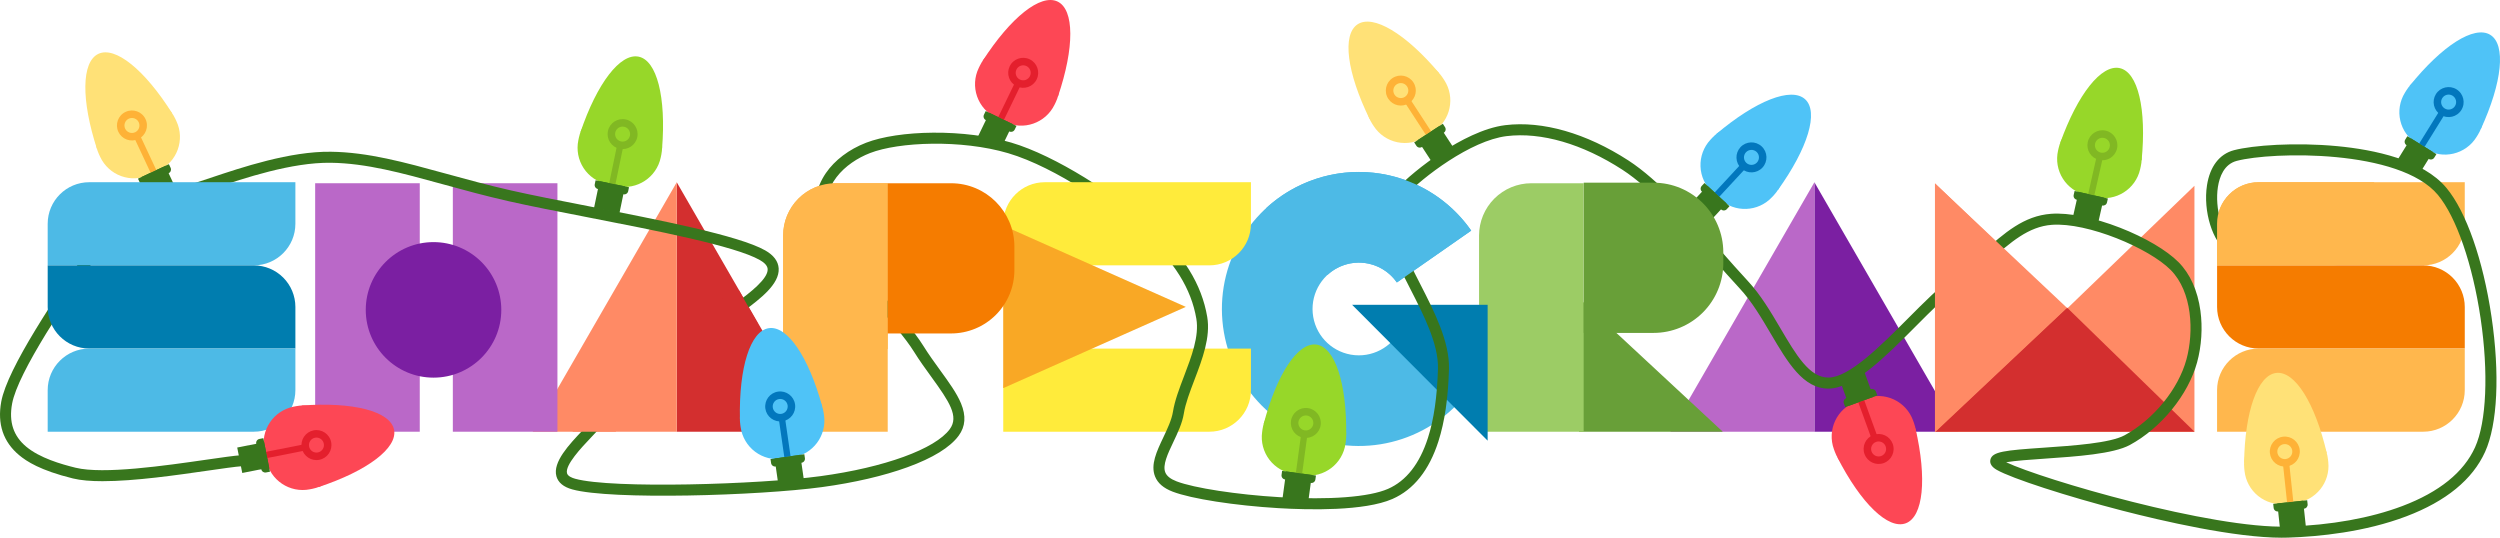 <?xml version="1.0" encoding="UTF-8"?> <svg xmlns="http://www.w3.org/2000/svg" id="Layer_1" data-name="Layer 1" viewBox="0 0 3625.23 779.74"><defs><style> .cls-1 { fill: none; } .cls-1, .cls-2, .cls-3, .cls-4, .cls-5, .cls-6, .cls-7, .cls-8, .cls-9, .cls-10, .cls-11, .cls-12, .cls-13, .cls-14, .cls-15, .cls-16, .cls-17, .cls-18, .cls-19, .cls-20, .cls-21, .cls-22 { fill-rule: evenodd; } .cls-1, .cls-2, .cls-3, .cls-4, .cls-5, .cls-6, .cls-7, .cls-8, .cls-9, .cls-10, .cls-11, .cls-12, .cls-13, .cls-14, .cls-15, .cls-16, .cls-17, .cls-18, .cls-19, .cls-20, .cls-21, .cls-22, .cls-23 { stroke-width: 0px; } .cls-2 { fill: #689f38; } .cls-3 { fill: #007daf; } .cls-4 { fill: #0277bd; } .cls-5, .cls-23 { fill: #38761d; } .cls-6 { fill: #4dbae6; } .cls-7 { fill: #4fc3f7; } .cls-8 { fill: #7b1fa2; } .cls-9 { fill: #81b823; } .cls-10 { fill: #e41f2d; } .cls-11 { fill: #d32f2f; } .cls-12 { fill: #ffb74d; } .cls-13 { fill: #ffe177; } .cls-14 { fill: #ffeb3b; } .cls-15 { fill: #ff8a65; } .cls-16 { fill: #fd4755; } .cls-17 { fill: #feb237; } .cls-18 { fill: #97d729; } .cls-19 { fill: #ba68c8; } .cls-20 { fill: #9ccc65; } .cls-21 { fill: #f57c00; } .cls-22 { fill: #f9a825; } </style></defs><path class="cls-8" d="m2631.04,626.03v-361.7l208.88,361.7h-208.88Z"></path><path class="cls-19" d="m2631.04,626.03v-361.7l-208.88,361.7h208.88Z"></path><path class="cls-2" d="m2289.69,626.03v-193.64l208.5,193.64h-208.5Z"></path><path class="cls-20" d="m2144.76,626.03v-284.47h0c0-20.11,7.99-39.41,22.21-53.63,14.22-14.22,33.51-22.21,53.63-22.21h75.84v360.32h-151.69Z"></path><path class="cls-6" d="m2150.72,531.51c-37.8,81.68-125.78,127.73-214.42,112.24-88.64-15.49-155.79-88.66-163.67-178.32-7.88-89.66,45.49-173.42,130.07-204.14,84.58-30.72,179.23-.72,230.7,73.11l-107.81,75.2c-17.4-24.99-49.42-35.15-78.02-24.76-28.61,10.39-46.66,38.74-44,69.09,2.66,30.35,25.38,55.11,55.36,60.35,29.98,5.24,59.74-10.35,72.52-38l119.27,55.24Z"></path><path class="cls-3" d="m2157.21,441.97v197.04l-196.54-197.04h196.54Z"></path><path class="cls-15" d="m2805.92,625.94v-360.06l376.31,360.06h-376.31Z"></path><path class="cls-15" d="m3182.14,626.03v-356.66l-369.76,356.66h369.76Z"></path><path class="cls-11" d="m3182.14,625.94l-184.9-180.03-191.42,180.03h376.31Z"></path><path class="cls-12" d="m3275.23,264.23h298.9s0,0,0,0c0,0,0,0,0,0v60.28h0c0,33.29-26.99,60.28-60.28,60.28h-298.9s0,0,0,0v-60.28h0c0-33.29,26.99-60.28,60.28-60.28Z"></path><path class="cls-21" d="m3214.95,384.84h298.9c15.99,0,31.32,6.35,42.63,17.66,11.31,11.31,17.66,26.64,17.66,42.63v60.28s0,0,0,0h-298.89c-33.29,0-60.28-26.99-60.28-60.29v-60.28h0s0,0,0,0h0Z"></path><path class="cls-12" d="m3275.23,505.46h298.9s0,0,0,0c0,0,0,0,0,0v60.28h0c0,33.29-26.99,60.28-60.28,60.28h-298.9s0,0,0,0v-60.28h0c0-33.29,26.99-60.28,60.28-60.28Z"></path><path class="cls-14" d="m1515.08,505.46h298.9s0,0,0,0c0,0,0,0,0,0v60.28h0c0,33.29-26.99,60.28-60.28,60.28h-298.9s0,0,0,0v-60.28h0c0-33.29,26.99-60.28,60.28-60.28Z"></path><path class="cls-12" d="m1135.6,626.03v-284.47h0c0-20.11,7.99-39.41,22.21-53.63s33.51-22.21,53.63-22.21h75.84v360.32h-151.69Z"></path><path class="cls-11" d="m981.34,626.03v-361.7l208.88,361.7h-208.88Z"></path><path class="cls-15" d="m981.34,626.03v-361.7l-208.88,361.7h208.88Z"></path><path class="cls-19" d="m457.01,626.03v-360.32s0,0,0,0,0,0,0,0h151.68v360.32h-151.69Z"></path><path class="cls-19" d="m808.33,626.03v-360.32s0,0,0,0,0,0,0,0h-151.68v360.32h151.69Z"></path><path class="cls-8" d="m530.38,449.35h0c0-54.27,44-98.27,98.27-98.27h0c26.06,0,51.06,10.35,69.49,28.78s28.78,43.42,28.78,69.49h0c0,54.27-44,98.27-98.27,98.27h0c-54.27,0-98.27-44-98.27-98.27Z"></path><path class="cls-1" d="m267.64,278.03c35.33-8.33,133.33-51,212-50,78.67,1,155.67,32.33,260,56s313.67,56.33,366,86c52.33,29.67-43.33,76.67-52,92"></path><path class="cls-23" d="m1053.63,470c-1.34,0-2.69-.34-3.94-1.05-3.83-2.18-5.18-7.02-3.02-10.86,2.97-5.25,10.25-10.85,22.87-20.31,16.66-12.48,44.55-33.38,43.64-47.59-.29-4.61-4.16-9.05-11.49-13.2-35.85-20.32-150.3-42.6-251.29-62.26-42.07-8.19-81.81-15.93-112.54-22.9-34.63-7.85-65.73-16.4-95.81-24.67-59.49-16.35-110.86-30.47-162.52-31.13-56.56-.72-124.72,22.13-169.82,37.26-17.08,5.73-30.56,10.25-40.24,12.53-4.3,1.01-8.61-1.65-9.62-5.95-1.01-4.3,1.65-8.61,5.95-9.62,8.96-2.11,22.8-6.75,38.83-12.13,46.13-15.47,115.81-38.84,175.11-38.09,53.72.68,106.01,15.06,166.56,31.7,29.91,8.22,60.83,16.72,95.11,24.5,30.48,6.91,70.1,14.63,112.05,22.79,102.18,19.89,218,42.44,256.12,64.05,12.33,6.99,18.91,15.77,19.57,26.11,1.46,22.85-27.08,44.23-50.01,61.41-7.58,5.68-17.02,12.76-18.54,15.38-1.48,2.58-4.19,4.03-6.98,4.03Z"></path><path class="cls-1" d="m350.58,668.03c-40.49,3-186.11,32-242.94,18S-2.12,648.38,9.64,584.03s140.5-236.74,168.6-284.08"></path><path class="cls-23" d="m148.87,697.78c-16.79,0-31.66-1.15-43.14-3.98-47.61-11.73-67.27-24.87-77.92-33.74-23.15-19.27-31.91-45.33-26.03-77.47,8.97-49.04,79.27-152.39,130.61-227.86,17.01-25,31.69-46.59,38.98-58.87,2.26-3.8,7.16-5.05,10.96-2.8,3.8,2.25,5.05,7.16,2.8,10.96-7.54,12.7-21.65,33.44-39.51,59.7-47.68,70.1-119.74,176.02-128.1,221.74-4.83,26.4,1.89,46.78,20.53,62.29,19.7,16.4,50.25,25.26,71.52,30.5,40.32,9.93,130.07-3.04,189.46-11.62,22.36-3.23,40.02-5.78,50.98-6.59,4.41-.32,8.24,2.98,8.57,7.39.33,4.41-2.98,8.24-7.39,8.57-10.4.77-28.69,3.41-49.87,6.47-44.56,6.44-105.86,15.3-152.43,15.3Z"></path><path class="cls-13" d="m255.87,175.82h0c12.6,26.92,1,58.96-25.93,71.57l-13.07,6.12h0c-12.93,6.05-27.73,6.72-41.15,1.86s-24.36-14.86-30.41-27.79l-1.69-3.6h0c-12.6-26.92-1-58.96,25.93-71.57l13.07-6.12c26.92-12.6,58.96-1,71.57,25.93l1.69,3.6Z"></path><path class="cls-13" d="m140.8,216.5c-23.35-71.33-22.66-126.67,1.74-138.35,24.4-11.68,67.26,22.81,107.15,86.23l-108.9,52.13Z"></path><path class="cls-5" d="m256.43,276.64l-34.06,15.95-16.87-36.03,34.06-15.95,16.87,36.03Z"></path><path class="cls-17" d="m226.74,246.8l-8.27,3.87-23.26-49.69,8.27-3.87,23.26,49.69Z"></path><path class="cls-17" d="m211.04,172.73h0c5.09,10.88.4,23.83-10.48,28.92h0c-5.22,2.45-11.21,2.72-16.63.75-5.42-1.96-9.84-6-12.29-11.23h0c-5.09-10.88-.4-23.83,10.48-28.92h0c10.88-5.09,23.83-.4,28.92,10.48Zm-9.85,4.61h0c-2.55-5.44-9.02-7.78-14.46-5.24-5.44,2.55-7.78,9.02-5.24,14.46,2.55,5.44,9.02,7.78,14.46,5.24h0c5.44-2.55,7.78-9.02,5.24-14.46Z"></path><path class="cls-5" d="m244.62,251.13l-34.29,16.05c-1.4.66-3.01.73-4.47.2-1.46-.53-2.64-1.61-3.3-3.02l-2.48-5.29s0,0,0,0l44.87-21.01h0s0,0,0,0l2.48,5.29h0c1.37,2.92.11,6.4-2.81,7.77Z"></path><path class="cls-6" d="m129.44,264.23h298.9s0,0,0,0c0,0,0,0,0,0v60.28h0c0,33.29-26.99,60.28-60.28,60.28H69.15s0,0,0,0v-60.28h0c0-33.29,26.99-60.28,60.28-60.28Z"></path><path class="cls-3" d="m69.15,384.84h298.9c15.99,0,31.32,6.35,42.63,17.66,11.31,11.31,17.66,26.64,17.66,42.63v60.28s0,0,0,0H129.44c-33.29,0-60.28-26.99-60.28-60.29v-60.28h0s0,0,0,0h0Z"></path><path class="cls-6" d="m129.44,505.46h298.9s0,0,0,0c0,0,0,0,0,0v60.28h0c0,33.29-26.99,60.28-60.28,60.28H69.15s0,0,0,0v-60.28h0c0-33.29,26.99-60.28,60.28-60.28Z"></path><path class="cls-18" d="m958.16,228.21h0c-6.04,29.1-34.52,47.8-63.62,41.76l-14.13-2.93h0c-13.97-2.9-26.23-11.23-34.06-23.16-7.83-11.93-10.6-26.49-7.7-40.46l.81-3.89h0c6.04-29.1,34.52-47.8,63.62-41.76l14.13,2.93c29.1,6.04,47.8,34.52,41.76,63.62l-.81,3.89Z"></path><path class="cls-18" d="m841.67,191.84c24.03-71.09,57.74-114.98,84.27-109.71,26.53,5.27,40.18,58.55,34.13,133.21l-118.4-23.5Z"></path><path class="cls-5" d="m898.21,309.25l-36.82-7.64,8.08-38.94,36.82,7.64-8.08,38.94Z"></path><path class="cls-9" d="m892.32,267.58l-8.94-1.86,11.14-53.71,8.94,1.86-11.14,53.71Z"></path><path class="cls-9" d="m924.12,198.88h0c-2.44,11.76-13.95,19.31-25.71,16.87h0c-5.65-1.17-10.6-4.54-13.76-9.36-3.16-4.82-4.28-10.7-3.11-16.35h0c2.44-11.76,13.95-19.31,25.71-16.87h0c11.76,2.44,19.31,13.95,16.87,25.71Zm-10.65-2.21h0c1.22-5.88-2.56-11.63-8.44-12.85-5.88-1.22-11.63,2.56-12.85,8.44-1.22,5.88,2.56,11.63,8.44,12.85h0c5.88,1.22,11.63-2.56,12.85-8.44Z"></path><path class="cls-5" d="m904.04,281.76l-37.06-7.69c-1.52-.31-2.85-1.22-3.7-2.51s-1.15-2.88-.84-4.39l1.19-5.72s0,0,0,0l48.5,10.06h0s0,0,0,0l-1.19,5.72h0c-.66,3.16-3.75,5.19-6.91,4.53Z"></path><path class="cls-16" d="m449.32,709.54h0c-29.17,5.77-57.49-13.2-63.26-42.37l-2.8-14.16h0c-2.77-14.01.14-28.54,8.08-40.41s20.28-20.09,34.29-22.86l3.9-.77h0c29.17-5.77,57.49,13.2,63.26,42.37l2.8,14.16c5.77,29.17-13.2,57.49-42.37,63.26l-3.9.77Z"></path><path class="cls-16" d="m437.47,588.03h0c74.88-5.54,128.44,8.43,133.92,34.93,5.48,26.5-38.31,59.83-109.47,83.33l-24.45-118.26Z"></path><path class="cls-5" d="m351.29,685.86l-7.3-36.9,39.04-7.72,7.3,36.9-39.04,7.72Z"></path><path class="cls-10" d="m387.4,664.19l-1.77-8.96,53.84-10.65,1.77,8.96-53.84,10.65Z"></path><path class="cls-10" d="m463.1,666.75h0c-11.79,2.33-23.23-5.33-25.56-17.12h0c-1.12-5.66.06-11.53,3.27-16.33,3.21-4.79,8.19-8.12,13.85-9.24h0c11.79-2.33,23.23,5.33,25.56,17.12h0c2.33,11.79-5.33,23.23-17.12,25.56Zm-2.11-10.67h0c5.89-1.17,9.73-6.89,8.56-12.78-1.17-5.89-6.89-9.73-12.78-8.56-5.89,1.17-9.73,6.89-8.56,12.78h0c1.17,5.89,6.89,9.73,12.78,8.56Z"></path><path class="cls-5" d="m378.9,680.52l-7.35-37.15c-.3-1.52.01-3.1.88-4.39s2.2-2.18,3.72-2.48l5.73-1.13s0,0,0,0l9.62,48.62h0s0,0,0,0l-5.73,1.13h0c-3.17.63-6.24-1.43-6.87-4.6Z"></path><path class="cls-11" d="m1017.86,450.42l53.29-30.17,27.53,48.6-53.29,30.17-27.53-48.6Z"></path><path class="cls-1" d="m867.71,609.1c-5.95,15.48-89.58,77.98-35.71,92.86,53.87,14.88,266.97,8.93,358.93-3.57s169.34-39.28,192.86-71.43c23.51-32.14-19.94-70.24-51.78-121.43-31.85-51.19-127.08-137.2-139.29-185.71-12.2-48.51,20.83-87.8,66.07-105.36,45.24-17.56,137.8-19.94,205.36,0,67.56,19.94,153.57,78.57,200,119.64,46.43,41.07,71.13,82.74,78.57,126.79,7.44,44.05-27.38,96.73-33.93,137.5-6.55,40.77-56.55,87.5-5.36,107.14,51.19,19.64,247.54,39.14,312.5,10.72,64.96-28.42,75.52-121.25,77.24-181.27,1.72-60.01-56.64-136.16-66.95-178.81s-21.18-49.34,5.08-77.12,98.2-82.99,152.48-89.59c54.28-6.6,115.77,12.8,173.22,50,57.44,37.2,122.32,120.54,171.43,173.22,49.11,52.68,72.02,143.45,123.22,142.86,51.19-.6,130.06-106.84,183.93-146.43,53.87-39.58,86.31-87.2,139.29-91.07,52.98-3.87,144.67,33.64,178.57,67.86,33.9,34.22,36.28,95.4,24.81,137.46s-47.16,89.72-93.62,114.89c-46.45,25.18-223.96,13.94-185.11,36.17s302.07,100.93,418.2,97.19,241.3-37.31,278.57-119.64c37.28-82.33,4.24-303.28-54.92-374.34-59.15-71.07-248.86-65.52-300-52.05-51.14,13.47-38.13,113.01-6.85,132.88,31.28,19.86,162.1-11.42,194.52-13.7"></path><path class="cls-23" d="m3309.37,779.74c-69.1,0-173.93-24.32-231.74-39.24-80.44-20.76-160.43-46.74-182.09-59.14-7.44-4.26-10.57-9.25-9.28-14.83,2.68-11.69,20.76-13.48,77.51-17.37,42.8-2.93,96.07-6.58,117.05-17.95,41.92-22.72,77.97-66.91,89.71-109.96,10.99-40.31,8.55-98.1-22.78-129.73-31.5-31.8-120.7-69.27-172.3-65.51-34.18,2.5-60.14,25.54-90.21,52.22-13.89,12.33-28.25,25.07-44.92,37.32-18.25,13.41-39.59,34.83-62.19,57.5-44.12,44.28-89.75,90.06-126.39,90.48-.2,0-.4,0-.61,0-36.43,0-58.98-38.31-82.86-78.86-13.78-23.4-28.02-47.59-45.69-66.55-12.47-13.37-25.82-28.57-39.96-44.66-41.22-46.91-87.95-100.08-129.97-127.3-58-37.56-117.63-54.89-167.9-48.77-52.11,6.33-121.87,59.88-147.63,87.14-17.71,18.74-16.1,24.2-9.31,47.16,1.89,6.39,4.03,13.64,6.19,22.58,3.63,15.01,14.19,35.63,25.37,57.46,20.12,39.28,42.93,83.81,41.79,123.46-1.2,42.1-6.2,76.35-15.28,104.69-13.46,42.04-35.92,70.19-66.75,83.68-40.49,17.72-120.81,15.95-165.09,13.32-63.52-3.77-126.64-13.6-153.48-23.9-13.36-5.12-21.74-12.33-25.62-22.03-6.82-17.04,2.33-36.32,12.01-56.73,5.92-12.49,12.05-25.4,13.93-37.11,2.61-16.25,9.2-33.56,16.19-51.88,10.82-28.41,22.01-57.79,17.75-83.01-7.34-43.44-32.19-83.39-75.98-122.13-40.8-36.09-126.92-97.29-196.96-117.96-68.21-20.13-158.59-16.37-200.2-.21-35.87,13.92-73.42,47.4-61.21,95.95,6.9,27.44,45.21,71.15,79,109.71,23.84,27.21,46.36,52.91,59.32,73.73,7.88,12.66,16.44,24.45,24.72,35.86,12.27,16.91,23.87,32.87,30.06,47.8,7.51,18.11,6.42,33.39-3.33,46.72-12.43,17-37.49,32.43-74.48,45.88-34.32,12.47-77.11,22.42-123.75,28.76-92.13,12.52-305.84,18.91-362.14,3.36-12.73-3.52-20.48-9.93-23.02-19.06-5.71-20.52,18.57-46.12,38.08-66.69,6.34-6.68,14.22-15,15.31-17.7l14.93,5.75c-2.04,5.32-7.8,11.53-18.64,22.96-13.12,13.84-37.56,39.6-34.28,51.39,1.16,4.16,7.09,6.6,11.86,7.92,53.62,14.81,266.97,8.28,355.72-3.79,92.8-12.61,166.39-39.39,187.48-68.22,13.49-18.44-.64-39.69-26.76-75.68-8.45-11.63-17.18-23.66-25.36-36.81-12.26-19.71-34.36-44.93-57.76-71.63-36.7-41.88-74.65-85.18-82.49-116.36-6.29-25.02-1.92-49.49,12.65-70.76,12.87-18.79,33.57-34.42,58.28-44.01,23.12-8.97,58.52-14.3,97.14-14.6,40.59-.31,80.84,4.79,113.38,14.39,64.92,19.16,151.28,75.54,203.04,121.32,46.64,41.26,73.19,84.26,81.16,131.45,4.99,29.52-6.99,60.96-18.58,91.37-6.68,17.54-12.99,34.1-15.34,48.73-2.24,13.97-8.87,27.93-15.27,41.43-8.14,17.16-15.84,33.38-11.61,43.93,2.14,5.34,7.53,9.6,16.5,13.04,25.08,9.62,87.61,19.24,148.7,22.87,72.9,4.33,130.4-.05,157.73-12.01,26.43-11.57,45.92-36.43,57.92-73.9,8.62-26.89,13.37-59.69,14.53-100.27,1.02-35.55-20.8-78.13-40.04-115.71-12.13-23.69-22.61-44.14-26.68-61-2.07-8.55-4.15-15.59-5.98-21.81-7.83-26.5-10.09-38.23,13.03-62.69,11.85-12.54,36.56-34.19,67.21-53.97,23.62-15.24,58.43-34.22,90.12-38.07,54-6.56,117.39,11.63,178.53,51.23,43.88,28.42,91.38,82.48,133.29,130.17,14.06,16,27.33,31.11,39.64,44.31,18.87,20.24,33.56,45.2,47.78,69.34,22.42,38.07,41.79,70.97,69.1,70.97.13,0,.26,0,.4,0,30.11-.35,75.33-45.74,115.24-85.78,23.04-23.12,44.8-44.95,64.04-59.1,16.07-11.81,30.16-24.31,43.78-36.39,32.24-28.61,60.08-53.32,99.67-56.21,25.8-1.88,62.22,5.47,99.93,20.17,36.05,14.06,67.8,32.76,84.91,50.04,16.72,16.88,27.67,41.21,31.66,70.34,3.36,24.56,1.65,51.14-4.81,74.86-12.81,47-52.01,95.15-97.52,119.82-24.04,13.03-76.92,16.65-123.58,19.85-19.71,1.35-43.02,2.95-55.8,5.2,53.15,25.09,298.43,96.82,408.4,93.28,62.67-2.02,120.16-12.34,166.28-29.83,53.47-20.29,88.88-48.93,105.27-85.11,16.6-36.67,19.7-108.29,8.08-186.93-11.6-78.51-35.3-147.1-61.85-179-55.64-66.85-240.64-62.91-291.81-49.43-18.45,4.86-25.02,23.25-27.29,37.82-2.35,15.11-.99,32.95,3.72,48.93,4.46,15.1,11.54,26.93,18.96,31.64,20.43,12.98,102.33-.96,146.33-8.45,19.22-3.27,34.4-5.85,43.34-6.48,4.42-.32,8.23,3.01,8.54,7.42.31,4.41-3.01,8.23-7.42,8.54-8.16.57-23.74,3.23-41.78,6.3-43.86,7.46-85.68,13.95-116.52,13.95-18.05,0-32.33-2.22-41.07-7.77-21.78-13.83-35.76-58.94-29.92-96.53,4.24-27.27,18.09-45.32,39.02-50.84,27.23-7.17,88.98-11.68,149.79-5.9,53.49,5.08,124.38,19.71,158.4,60.57,28.75,34.55,53.2,104.41,65.38,186.89,12.23,82.74,8.74,155.96-9.33,195.86-18.19,40.18-56.6,71.63-114.17,93.47-60.32,22.89-126.52,29.42-171.44,30.87-2.79.09-5.67.13-8.6.13Z"></path><path class="cls-15" d="m830.45,593.46h62.71v32.57h-62.71v-32.57Z"></path><path class="cls-12" d="m1135.6,506.17v-164.63h0c0-20.11,7.99-39.41,22.21-53.63,14.22-14.22,33.51-22.21,53.63-22.21h75.84v240.47h-151.69Z"></path><path class="cls-7" d="m2569.75,285.72h0c-20.2,21.81-54.26,23.12-76.07,2.92l-10.59-9.81h0c-10.47-9.7-16.67-23.17-17.21-37.43s4.6-28.17,14.3-38.64l2.7-2.92h0c20.2-21.81,54.26-23.12,76.07-2.92l10.59,9.81c21.81,20.2,23.12,54.26,2.92,76.07l-2.7,2.92Z"></path><path class="cls-7" d="m2488.74,194.4c57.31-48.49,108.85-68.68,128.85-50.47,20.01,18.21,4.18,70.91-39.56,131.75l-89.29-81.28Z"></path><path class="cls-5" d="m2476.54,324.19l-27.6-25.56,27.03-29.19,27.6,25.56-27.03,29.19Z"></path><path class="cls-4" d="m2493.01,285.44l-6.7-6.21,37.29-40.26,6.7,6.21-37.29,40.26Z"></path><path class="cls-4" d="m2555.74,243.01h0c-8.16,8.81-21.92,9.34-30.74,1.18h0c-4.23-3.92-6.73-9.36-6.96-15.13-.22-5.76,1.86-11.38,5.78-15.61h0c8.16-8.81,21.92-9.34,30.74-1.18h0c8.81,8.16,9.34,21.92,1.18,30.74Zm-7.98-7.39h0c4.08-4.41,3.82-11.29-.59-15.37-4.41-4.08-11.29-3.82-15.37.59s-3.82,11.29.59,15.37h0c4.41,4.08,11.29,3.82,15.37-.59Z"></path><path class="cls-5" d="m2495.73,303.64l-27.78-25.73c-1.14-1.05-1.81-2.51-1.87-4.06-.06-1.55.5-3.06,1.55-4.19l3.97-4.29s0,0,0,0l36.35,33.67h0s-3.97,4.29-3.97,4.29h0c-2.19,2.37-5.89,2.51-8.26.32Z"></path><path class="cls-14" d="m1515.08,264.23h298.9s0,0,0,0c0,0,0,0,0,0v60.28h0c0,33.29-26.99,60.28-60.28,60.28h-298.9s0,0,0,0v-60.28h0c0-33.29,26.99-60.28,60.28-60.28Z"></path><path class="cls-22" d="m1454.73,327.15l264.82,117.86-264.82,117.86v-235.72Z"></path><path class="cls-21" d="m1470.97,357.59v34.08h0c0,24.37-9.68,47.74-26.91,64.96-17.23,17.23-40.6,26.91-64.96,26.91h-91.87s0,0,0,0v-217.82h0s0,0,0,0h91.87c50.74,0,91.87,41.14,91.87,91.88Z"></path><path class="cls-6" d="m1835.66,302.15h0c42.16-38.99,99.12-57.82,156.2-51.64,57.08,6.18,108.7,36.77,141.54,83.88l-107.81,75.2c-11.11-15.95-28.57-26.31-47.88-28.4s-38.58,4.29-52.84,17.49l-89.21-96.53Z"></path><path class="cls-2" d="m2498.96,366.12v15.43h0c0,26.84-10.66,52.58-29.64,71.56-18.98,18.98-44.72,29.64-71.56,29.64h-101.2s0,0,0,0v-217.82h0s0,0,0,0h101.2c55.89,0,101.2,45.31,101.2,101.2Z"></path><path class="cls-15" d="m2805.86,266.12l191.5,180.36-191.5,180.36v-360.72Z"></path><path class="cls-12" d="m3275.23,264.23h167.5s0,0,0,0c0,0,0,0,0,0v60.28h0c0,33.29-26.99,60.28-60.28,60.28h-167.5s0,0,0,0v-60.28h0c0-33.29,26.99-60.28,60.28-60.28Z"></path><path class="cls-7" d="m1194.89,602.28h0c4.24,29.42-16.18,56.71-45.61,60.95l-14.29,2.06h0c-14.13,2.03-28.49-1.63-39.92-10.18-11.43-8.55-18.99-21.3-21.03-35.43l-.57-3.94h0c-4.24-29.42,16.18-56.71,45.61-60.95l14.29-2.06c29.42-4.24,56.71,16.18,60.95,45.61l.57,3.94Z"></path><path class="cls-7" d="m1072.96,607.76h0c-1.62-75.05,15.13-127.8,41.88-131.89,26.74-4.08,57.73,41.38,77.48,113.66l-119.35,18.23Z"></path><path class="cls-5" d="m1166.13,698.91l-37.23,5.36-5.67-39.38,37.23-5.36,5.67,39.38Z"></path><path class="cls-4" d="m1146.38,661.73l-9.04,1.3-7.82-54.31,9.04-1.3,7.82,54.31Z"></path><path class="cls-4" d="m1152.89,586.29h0c1.71,11.89-6.54,22.92-18.43,24.63h0c-5.71.82-11.51-.66-16.13-4.11s-7.68-8.61-8.5-14.32h0c-1.71-11.89,6.54-22.92,18.43-24.63h0c11.89-1.71,22.92,6.54,24.63,18.43Zm-10.76,1.55h0c-.86-5.94-6.37-10.07-12.31-9.21-5.94.86-10.07,6.37-9.21,12.31.86,5.94,6.37,10.07,12.31,9.21h0c5.94-.86,10.07-6.37,9.21-12.31Z"></path><path class="cls-5" d="m1162.24,671.07l-37.48,5.39c-1.53.22-3.09-.18-4.33-1.11s-2.06-2.31-2.28-3.85l-.83-5.78s0,0,0,0l49.04-7.06h0s0,0,0,0l.83,5.78h0c.46,3.19-1.76,6.16-4.95,6.62Z"></path><path class="cls-16" d="m1529.18,151.83h0c-12.95,26.77-45.15,37.97-71.92,25.02l-13-6.29h0c-12.85-6.22-22.71-17.29-27.4-30.78-4.69-13.49-3.83-28.29,2.39-41.14l1.73-3.58h0c12.95-26.77,45.15-37.97,71.92-25.02l13,6.29c26.77,12.95,37.97,45.15,25.02,71.92l-1.73,3.58Z"></path><path class="cls-16" d="m1425.01,88.15h0c40.65-63.13,84.05-97.5,108.51-85.92,24.46,11.58,24.72,66.61.65,137.58l-109.16-51.66Z"></path><path class="cls-5" d="m1451.26,215.86l-33.86-16.39,17.33-35.82,33.86,16.39-17.33,35.82Z"></path><path class="cls-10" d="m1455.7,173.98l-8.23-3.98,23.91-49.41,8.23,3.98-23.91,49.41Z"></path><path class="cls-10" d="m1503.31,115.07h0c-5.23,10.82-18.24,15.34-29.06,10.11h0c-5.19-2.51-9.18-6.99-11.07-12.44s-1.55-11.43.96-16.62h0c5.23-10.82,18.24-15.34,29.06-10.11h0c10.82,5.23,15.34,18.24,10.11,29.06Zm-9.79-4.74h0c2.62-5.41.35-11.91-5.05-14.53s-11.91-.35-14.53,5.05c-2.62,5.41-.35,11.91,5.05,14.53h0c5.41,2.62,11.91.35,14.53-5.05Z"></path><path class="cls-5" d="m1463.62,190.6l-34.09-16.49c-1.4-.68-2.47-1.88-2.97-3.34s-.42-3.07.26-4.47l2.55-5.26s0,0,0,0l44.61,21.59h0s0,0,0,0l-2.55,5.26h0c-1.41,2.91-4.9,4.12-7.81,2.72Z"></path><path class="cls-13" d="m2094.37,116.29h0c16.23,24.91,9.19,58.26-15.72,74.48l-12.1,7.88h0c-11.96,7.79-26.53,10.51-40.5,7.57-13.97-2.95-26.19-11.32-33.99-23.29l-2.17-3.33h0c-16.23-24.91-9.19-58.26,15.72-74.48l12.1-7.88c24.91-16.23,58.26-9.19,74.48,15.72l2.17,3.33Z"></path><path class="cls-13" d="m1986.06,172.58h0c-33.05-67.4-40.06-122.3-17.52-137.26,22.54-14.96,69.79,13.24,118.12,70.49l-100.6,66.77Z"></path><path class="cls-5" d="m2108.95,216.06l-31.51,20.53-21.72-33.34,31.51-20.53,21.72,33.34Z"></path><path class="cls-17" d="m2075.39,190.64l-7.65,4.99-29.95-45.98,7.65-4.99,29.95,45.98Z"></path><path class="cls-17" d="m2049.54,119.46h0c6.56,10.07,3.71,23.54-6.35,30.1h0c-4.83,3.15-10.72,4.25-16.36,3.06s-10.58-4.58-13.73-9.41h0c-6.56-10.07-3.71-23.54,6.35-30.1h0c10.07-6.56,23.54-3.71,30.1,6.35Zm-9.11,5.94h0c-3.28-5.03-10.02-6.45-15.05-3.18-5.03,3.28-6.45,10.02-3.18,15.05,3.28,5.03,10.02,6.45,15.05,3.18h0c5.03-3.28,6.45-10.02,3.18-15.05Z"></path><path class="cls-5" d="m2093.7,192.44l-31.73,20.67c-1.3.85-2.88,1.14-4.4.82-1.52-.32-2.84-1.23-3.69-2.53l-3.19-4.9s0,0,0,0l41.52-27.05h0s0,0,0,0l3.19,4.9h0c1.76,2.7,1,6.32-1.71,8.09Z"></path><path class="cls-18" d="m1951.13,643.12h0c-3.99,29.45-31.1,50.09-60.56,46.1l-14.3-1.94h0c-14.14-1.92-26.95-9.37-35.59-20.73-8.65-11.36-12.42-25.68-10.51-39.82l.53-3.94h0c3.99-29.45,31.1-50.09,60.56-46.1l14.3,1.94c29.45,3.99,50.09,31.1,46.1,60.56l-.53,3.94Z"></path><path class="cls-18" d="m1832.39,614.97h0c19.02-72.6,49.58-118.73,76.41-115.33s44.17,55.6,43.34,130.51l-119.75-15.18Z"></path><path class="cls-5" d="m1896.99,728.15l-37.26-5.05,5.34-39.41,37.26,5.05-5.34,39.41Z"></path><path class="cls-9" d="m1888.19,686.99l-9.05-1.23,7.37-54.36,9.05,1.23-7.37,54.36Z"></path><path class="cls-9" d="m1915.13,616.24h0c-1.61,11.9-12.57,20.24-24.47,18.63h0c-5.71-.77-10.89-3.79-14.38-8.38-3.49-4.59-5.02-10.38-4.25-16.09h0c1.61-11.9,12.57-20.24,24.47-18.63h0c11.9,1.61,20.24,12.57,18.63,24.47Zm-10.77-1.46h0c.81-5.95-3.36-11.43-9.31-12.23-5.95-.81-11.43,3.36-12.23,9.31-.81,5.95,3.36,11.43,9.31,12.23h0c5.95.81,11.43-3.36,12.23-9.31Z"></path><path class="cls-5" d="m1900.88,700.32l-37.51-5.08c-1.54-.21-2.93-1.02-3.86-2.25-.94-1.23-1.35-2.79-1.14-4.32l.78-5.79s0,0,0,0l49.09,6.65h0s0,0,0,0l-.79,5.79h0c-.43,3.2-3.38,5.44-6.57,5Z"></path><path class="cls-16" d="m2659.33,651.41h0c-10.17-27.94,4.24-58.83,32.19-69l13.57-4.94h0c13.42-4.88,28.23-4.23,41.17,1.8,12.94,6.04,22.95,16.97,27.83,30.38l1.36,3.74h0c10.17,27.94-4.24,58.83-32.19,69l-13.57,4.94c-27.94,10.17-58.83-4.24-69-32.19l-1.36-3.74Z"></path><path class="cls-16" d="m2777.59,621.11h0c16.93,73.14,11.33,128.22-14.02,137.69-25.35,9.47-64.99-28.7-99.1-95.42l113.12-42.26Z"></path><path class="cls-5" d="m2667.73,550.92l35.35-12.86,13.6,37.39-35.35,12.86-13.6-37.39Z"></path><path class="cls-10" d="m2694.66,583.28l8.59-3.12,18.76,51.57-8.59,3.12-18.76-51.57Z"></path><path class="cls-10" d="m2703.72,658.48h0c-4.11-11.29,1.71-23.77,13.01-27.88h0c5.42-1.97,11.41-1.71,16.63.73,5.23,2.44,9.27,6.86,11.25,12.28h0c4.11,11.29-1.71,23.77-13.01,27.88h0c-11.29,4.11-23.77-1.71-27.88-13.01Zm10.22-3.72h0c2.05,5.65,8.3,8.56,13.94,6.5,5.65-2.05,8.56-8.3,6.5-13.94-2.05-5.65-8.3-8.56-13.94-6.5h0c-5.65,2.05-8.56,8.3-6.5,13.94Z"></path><path class="cls-5" d="m2677.23,577.38l35.59-12.95c1.46-.53,3.06-.46,4.47.2,1.4.66,2.49,1.84,3.02,3.3l2,5.49s0,0,0,0l-46.57,16.94h0s0,0,0,0l-2-5.49h0c-1.1-3.03.46-6.39,3.49-7.49Z"></path><path class="cls-18" d="m3103.41,245.38h0c-6.55,28.99-35.35,47.19-64.34,40.64l-14.08-3.18h0c-13.92-3.14-26.02-11.69-33.65-23.76-7.62-12.07-10.14-26.67-6.99-40.59l.88-3.88h0c6.55-28.99,35.35-47.19,64.34-40.64l14.08,3.18c28.99,6.55,47.19,35.35,40.64,64.34l-.88,3.88Z"></path><path class="cls-18" d="m2987.58,206.98c25.27-70.66,59.74-113.95,86.18-108.22s39.15,59.24,31.79,133.79l-117.97-25.57Z"></path><path class="cls-5" d="m3042.06,325.36l-36.68-8.28,8.76-38.8,36.68,8.28-8.76,38.8Z"></path><path class="cls-9" d="m3036.89,283.59l-8.91-2.01,12.08-53.51,8.91,2.01-12.08,53.51Z"></path><path class="cls-9" d="m3069.89,215.46h0c-2.64,11.71-14.29,19.07-26,16.42h0c-5.63-1.27-10.52-4.72-13.6-9.6-3.08-4.88-4.1-10.78-2.83-16.4h0c2.64-11.71,14.29-19.07,26-16.42h0c11.71,2.64,19.07,14.29,16.42,26Zm-10.61-2.39h0c1.32-5.86-2.35-11.68-8.21-13-5.86-1.32-11.68,2.35-13,8.21-1.32,5.86,2.35,11.68,8.21,13h0c5.86,1.32,11.68-2.35,13-8.21Z"></path><path class="cls-5" d="m3048.36,297.98l-36.92-8.34c-1.51-.34-2.82-1.27-3.65-2.58-.83-1.31-1.1-2.89-.76-4.41l1.29-5.7s0,0,0,0l48.32,10.91h0s0,0,0,0l-1.29,5.7h0c-.71,3.15-3.84,5.12-6.98,4.41Z"></path><path class="cls-13" d="m3376.21,670.05h0c3.16,29.56-18.25,56.09-47.82,59.25l-14.36,1.53h0c-14.2,1.52-28.42-2.67-39.53-11.64-11.11-8.97-18.2-21.98-19.72-36.18l-.42-3.96h0c-3.16-29.56,18.25-56.09,47.82-59.25l14.36-1.53c29.56-3.16,56.09,18.25,59.25,47.82l.42,3.96Z"></path><path class="cls-13" d="m3254.14,671.06c1.13-75.07,19.8-127.18,46.68-130.29,26.88-3.1,56.19,43.47,73.28,116.43l-119.96,13.85Z"></path><path class="cls-5" d="m3343.92,765.58l-37.4,3.99-4.22-39.56,37.4-3.99,4.22,39.56Z"></path><path class="cls-17" d="m3325.55,727.7l-9.08.97-5.83-54.57,9.08-.97,5.83,54.57Z"></path><path class="cls-17" d="m3334.82,652.53h0c1.28,11.95-7.37,22.66-19.32,23.94h0c-5.74.61-11.48-1.08-15.97-4.7-4.49-3.62-7.36-8.88-7.97-14.62h0c-1.28-11.95,7.37-22.66,19.32-23.94h0c11.95-1.28,22.66,7.37,23.94,19.32Zm-10.82,1.15h0c-.64-5.97-6-10.3-11.97-9.66s-10.3,6-9.66,11.97c.64,5.97,6,10.3,11.97,9.66h0c5.97-.64,10.3-6,9.66-11.97Z"></path><path class="cls-5" d="m3341.06,737.62l-37.65,4.02c-1.54.16-3.08-.29-4.29-1.26-1.21-.97-1.98-2.39-2.14-3.93l-.62-5.81s0,0,0,0l49.28-5.26h0s0,0,0,0l.62,5.81h0c.34,3.21-1.98,6.09-5.19,6.43Z"></path><path class="cls-7" d="m3591.12,198.74h0c-15.67,25.26-48.85,33.04-74.11,17.37l-12.27-7.61h0c-12.13-7.52-20.78-19.56-24.04-33.46-3.26-13.9-.86-28.52,6.66-40.65l2.1-3.38h0c15.67-25.26,48.85-33.04,74.11-17.37l12.27,7.61c25.26,15.67,33.04,48.85,17.37,74.11l-2.1,3.38Z"></path><path class="cls-7" d="m3494.19,124.57h0c47-58.53,93.74-88.17,116.85-74.11,23.11,14.06,17.63,68.8-13.7,136.86l-103.15-62.75Z"></path><path class="cls-5" d="m3506.97,254.28l-31.96-19.82,20.97-33.81,31.96,19.82-20.97,33.81Z"></path><path class="cls-4" d="m3515.74,213.11l-7.76-4.81,28.92-46.63,7.76,4.81-28.92,46.63Z"></path><path class="cls-4" d="m3569.22,159.5h0c-6.33,10.21-19.74,13.35-29.95,7.02h0c-4.9-3.04-8.4-7.9-9.71-13.52-1.32-5.62-.35-11.53,2.69-16.43h0c6.33-10.21,19.74-13.35,29.95-7.02h0c10.21,6.33,13.35,19.74,7.02,29.95Zm-9.24-5.73h0c3.17-5.1,1.59-11.81-3.51-14.97-5.1-3.17-11.81-1.59-14.97,3.51-3.17,5.1-1.59,11.81,3.51,14.97h0c5.1,3.17,11.81,1.59,14.97-3.51Z"></path><path class="cls-5" d="m3521.88,230.46l-32.18-19.96c-1.32-.82-2.26-2.12-2.61-3.63-.35-1.51-.09-3.1.72-4.41l3.08-4.97s0,0,0,0l42.11,26.11h0s0,0,0,0l-3.08,4.96h0c-1.7,2.74-5.3,3.59-8.05,1.89Z"></path></svg> 